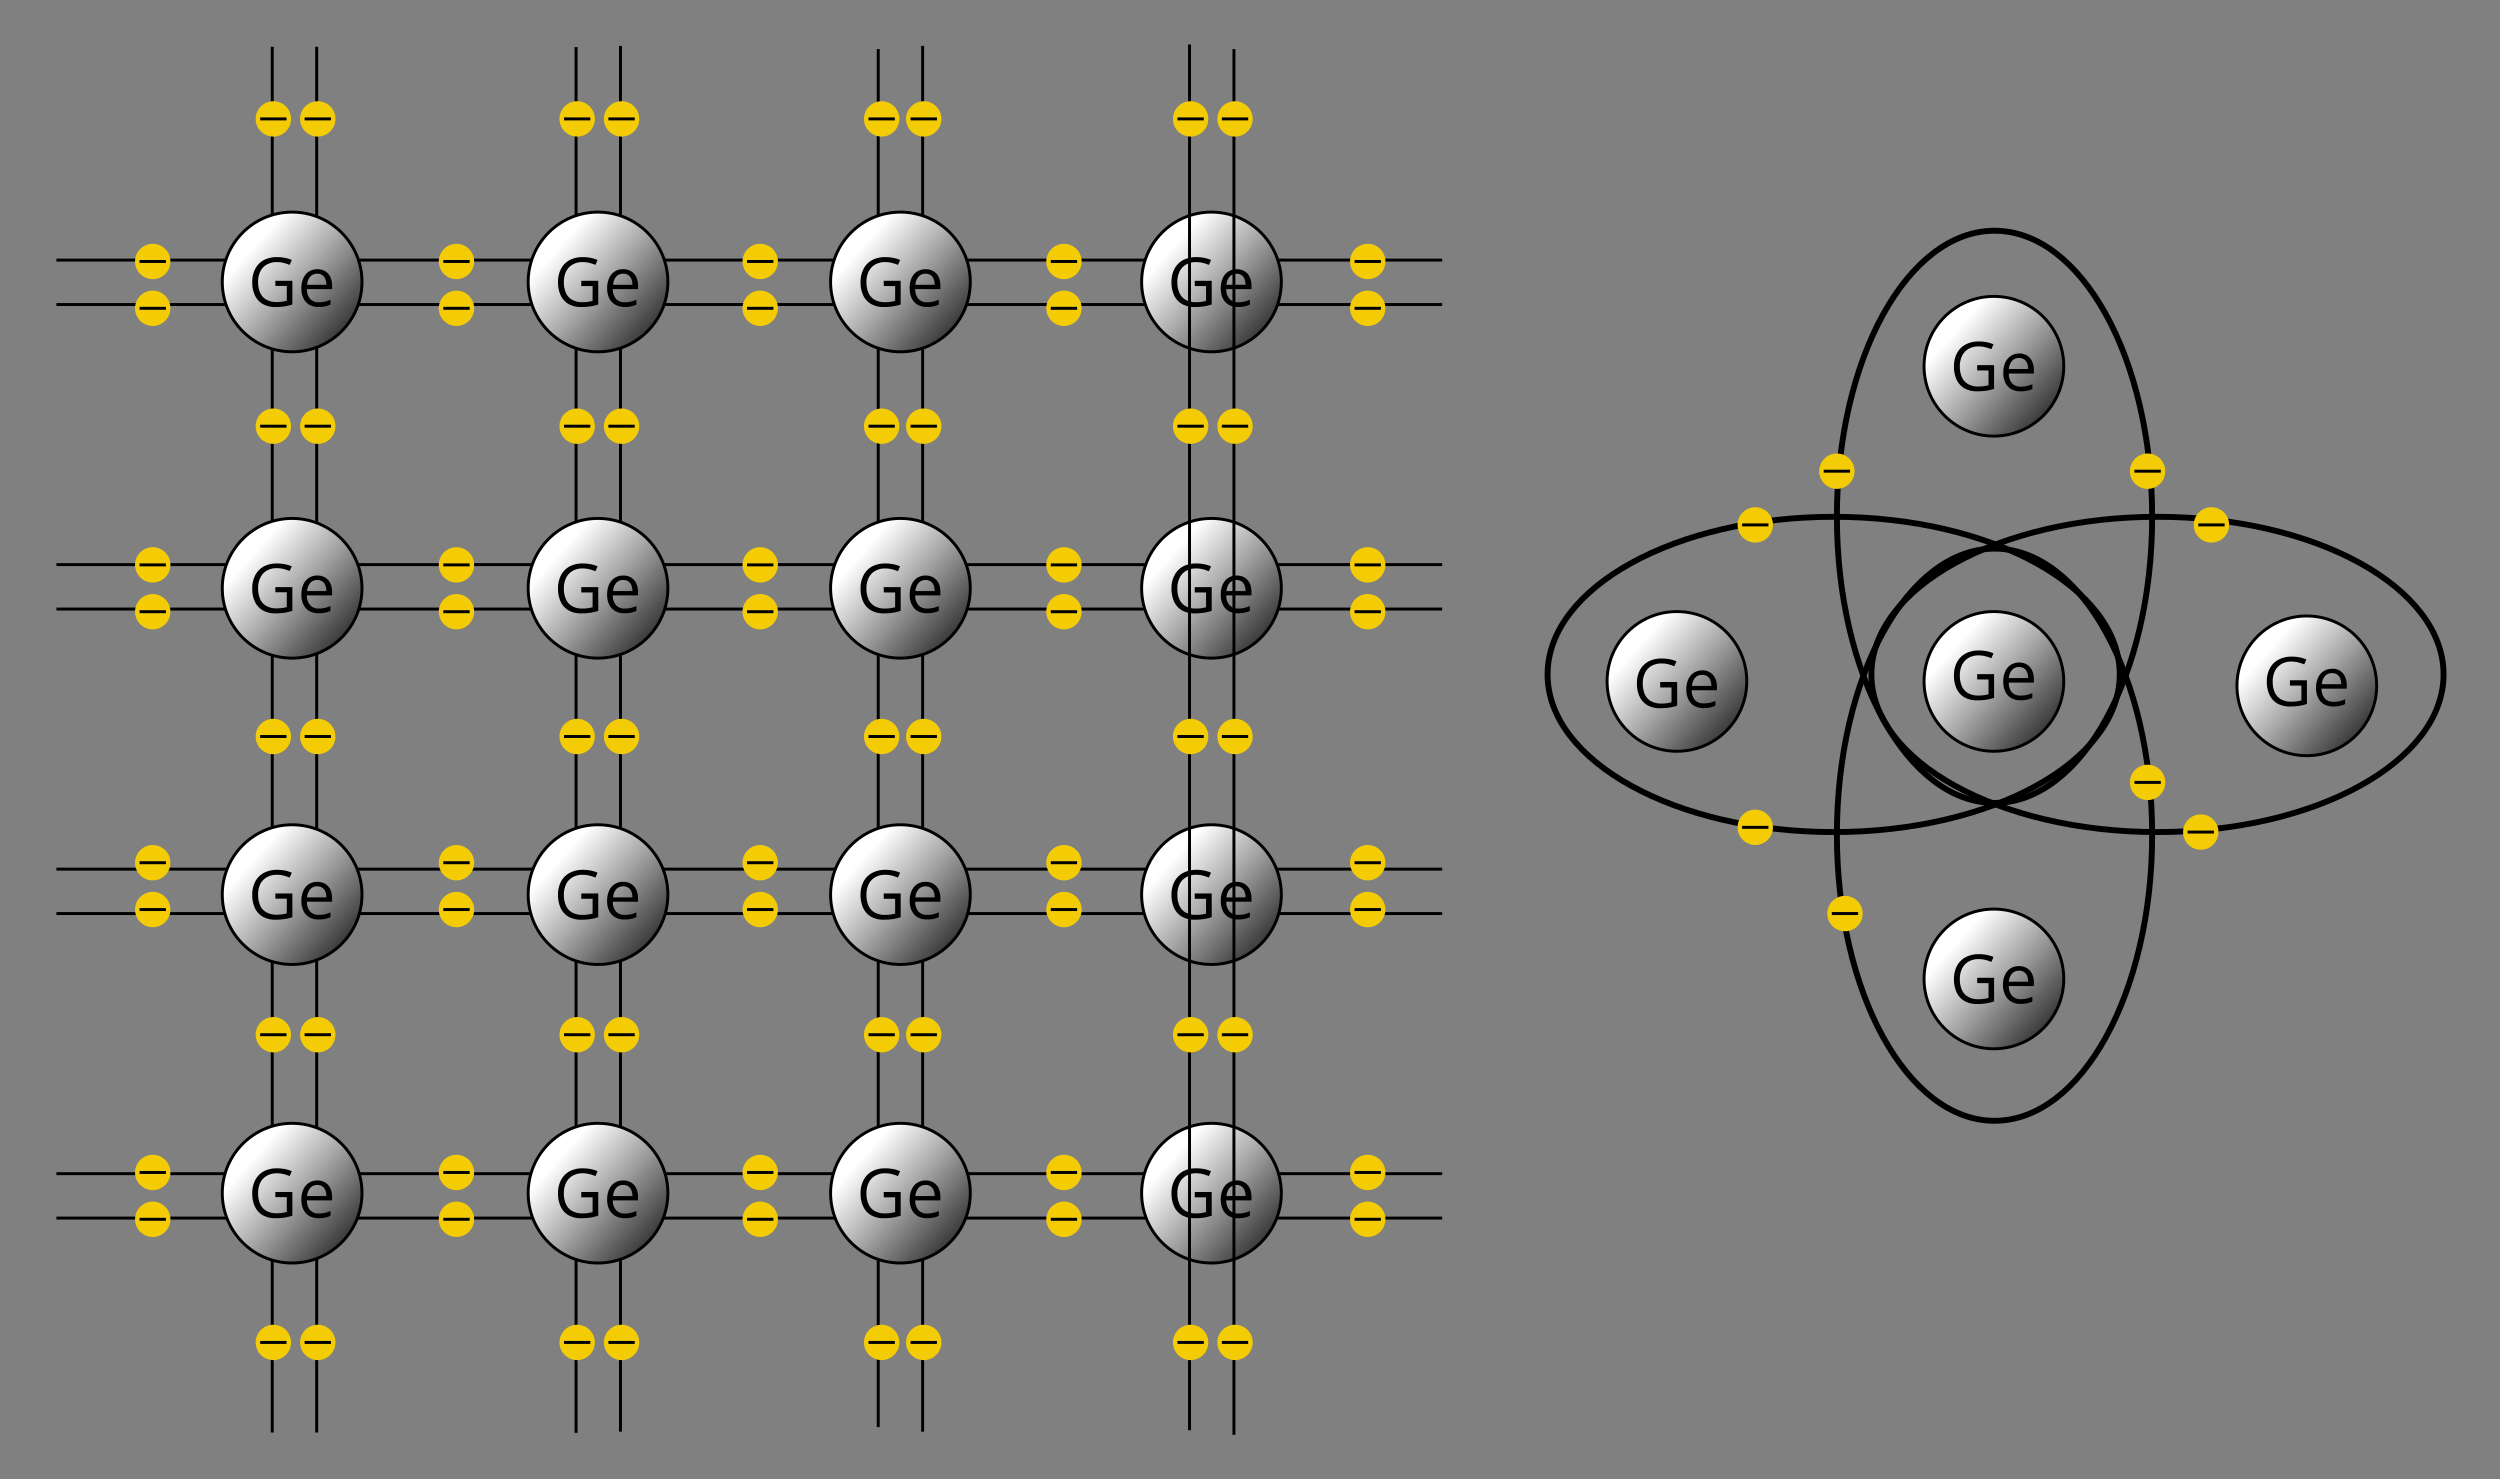 <svg xmlns="http://www.w3.org/2000/svg" xmlns:xlink="http://www.w3.org/1999/xlink" width="845" height="500" viewBox="0 0 845 500">
  <rect x="0" y="0" width="845" height="500" fill="#808080" stroke="none"/>
  <defs>
    <style>
      .cls-1, .cls-24 {
        fill: none;
      }

      .cls-1, .cls-10, .cls-11, .cls-12, .cls-13, .cls-14, .cls-15, .cls-16, .cls-17, .cls-18, .cls-19, .cls-2, .cls-20, .cls-21, .cls-22, .cls-24, .cls-3, .cls-4, .cls-5, .cls-6, .cls-7, .cls-8, .cls-9 {
        stroke: #000;
        stroke-miterlimit: 10;
      }

      .cls-2 {
        fill: url(#Безымянный_градиент_10);
      }

      .cls-3 {
        fill: url(#Безымянный_градиент_10-2);
      }

      .cls-4 {
        fill: url(#Безымянный_градиент_10-3);
      }

      .cls-5 {
        fill: url(#Безымянный_градиент_10-4);
      }

      .cls-6 {
        fill: url(#Безымянный_градиент_10-5);
      }

      .cls-7 {
        fill: url(#Безымянный_градиент_10-6);
      }

      .cls-8 {
        fill: url(#Безымянный_градиент_10-7);
      }

      .cls-9 {
        fill: url(#Безымянный_градиент_10-8);
      }

      .cls-10 {
        fill: url(#Безымянный_градиент_10-9);
      }

      .cls-11 {
        fill: url(#Безымянный_градиент_10-10);
      }

      .cls-12 {
        fill: url(#Безымянный_градиент_10-11);
      }

      .cls-13 {
        fill: url(#Безымянный_градиент_10-12);
      }

      .cls-14 {
        fill: url(#Безымянный_градиент_10-13);
      }

      .cls-15 {
        fill: url(#Безымянный_градиент_10-14);
      }

      .cls-16 {
        fill: url(#Безымянный_градиент_10-15);
      }

      .cls-17 {
        fill: url(#Безымянный_градиент_10-16);
      }

      .cls-18 {
        fill: url(#Безымянный_градиент_10-17);
      }

      .cls-19 {
        fill: url(#Безымянный_градиент_10-18);
      }

      .cls-20 {
        fill: url(#Безымянный_градиент_10-19);
      }

      .cls-21 {
        fill: url(#Безымянный_градиент_10-20);
      }

      .cls-22 {
        fill: url(#Безымянный_градиент_10-21);
      }

      .cls-23 {
        fill: #f4cc06;
      }

      .cls-24 {
        stroke-width: 2px;
      }
    </style>
    <linearGradient id="Безымянный_градиент_10" data-name="Безымянный градиент 10" x1="85.51" y1="83.58" x2="120.86" y2="114.9" gradientUnits="userSpaceOnUse">
      <stop offset="0" stop-color="#fff"/>
      <stop offset="0.39" stop-color="#aaa"/>
      <stop offset="1" stop-color="#1e1e1e"/>
    </linearGradient>
    <linearGradient id="Безымянный_градиент_10-2" x1="188.9" y1="83.58" x2="224.25" y2="114.9" xlink:href="#Безымянный_градиент_10"/>
    <linearGradient id="Безымянный_градиент_10-3" x1="291.12" y1="83.58" x2="326.47" y2="114.9" xlink:href="#Безымянный_градиент_10"/>
    <linearGradient id="Безымянный_градиент_10-4" x1="396.25" y1="83.58" x2="431.6" y2="114.9" xlink:href="#Безымянный_градиент_10"/>
    <linearGradient id="Безымянный_градиент_10-5" x1="85.51" y1="187.12" x2="120.86" y2="218.44" xlink:href="#Безымянный_градиент_10"/>
    <linearGradient id="Безымянный_градиент_10-6" x1="188.9" y1="187.12" x2="224.25" y2="218.44" xlink:href="#Безымянный_градиент_10"/>
    <linearGradient id="Безымянный_градиент_10-7" x1="291.12" y1="187.12" x2="326.47" y2="218.44" xlink:href="#Безымянный_градиент_10"/>
    <linearGradient id="Безымянный_градиент_10-8" x1="396.25" y1="187.12" x2="431.6" y2="218.44" xlink:href="#Безымянный_градиент_10"/>
    <linearGradient id="Безымянный_градиент_10-9" x1="85.51" y1="290.66" x2="120.86" y2="321.98" xlink:href="#Безымянный_градиент_10"/>
    <linearGradient id="Безымянный_градиент_10-10" x1="188.9" y1="290.66" x2="224.25" y2="321.98" xlink:href="#Безымянный_градиент_10"/>
    <linearGradient id="Безымянный_градиент_10-11" x1="291.12" y1="290.66" x2="326.47" y2="321.98" xlink:href="#Безымянный_градиент_10"/>
    <linearGradient id="Безымянный_градиент_10-12" x1="396.25" y1="290.66" x2="431.6" y2="321.98" xlink:href="#Безымянный_градиент_10"/>
    <linearGradient id="Безымянный_градиент_10-13" x1="85.51" y1="391.57" x2="120.86" y2="422.89" xlink:href="#Безымянный_градиент_10"/>
    <linearGradient id="Безымянный_градиент_10-14" x1="188.9" y1="391.57" x2="224.25" y2="422.89" xlink:href="#Безымянный_градиент_10"/>
    <linearGradient id="Безымянный_градиент_10-15" x1="291.12" y1="391.57" x2="326.47" y2="422.89" xlink:href="#Безымянный_градиент_10"/>
    <linearGradient id="Безымянный_градиент_10-16" x1="396.25" y1="391.57" x2="431.6" y2="422.89" xlink:href="#Безымянный_градиент_10"/>
    <linearGradient id="Безымянный_градиент_10-17" x1="660.71" y1="112.07" x2="696.06" y2="143.39" xlink:href="#Безымянный_градиент_10"/>
    <linearGradient id="Безымянный_градиент_10-18" x1="660.71" y1="319.16" x2="696.06" y2="350.47" xlink:href="#Безымянный_градиент_10"/>
    <linearGradient id="Безымянный_градиент_10-19" x1="553.57" y1="218.6" x2="588.92" y2="249.92" xlink:href="#Безымянный_градиент_10"/>
    <linearGradient id="Безымянный_градиент_10-20" x1="660.71" y1="218.6" x2="696.06" y2="249.92" xlink:href="#Безымянный_градиент_10"/>
    <linearGradient id="Безымянный_градиент_10-21" x1="766.47" y1="220.09" x2="801.82" y2="251.41" xlink:href="#Безымянный_градиент_10"/>
  </defs>
  <g id="Слой_2" data-name="Слой 2">
    <g>
      <g>
        <line class="cls-1" x1="19.07" y1="102.93" x2="487.46" y2="102.93"/>
        <line class="cls-1" x1="19.07" y1="87.91" x2="487.46" y2="87.91"/>
      </g>
      <g>
        <line class="cls-1" x1="19.07" y1="205.86" x2="487.46" y2="205.86"/>
        <line class="cls-1" x1="19.07" y1="190.84" x2="487.46" y2="190.84"/>
      </g>
      <g>
        <line class="cls-1" x1="19.07" y1="308.78" x2="487.46" y2="308.78"/>
        <line class="cls-1" x1="19.07" y1="293.77" x2="487.46" y2="293.77"/>
      </g>
      <g>
        <line class="cls-1" x1="19.07" y1="411.71" x2="487.46" y2="411.71"/>
        <line class="cls-1" x1="19.07" y1="396.7" x2="487.46" y2="396.7"/>
      </g>
      <g>
        <line class="cls-1" x1="296.84" y1="16.58" x2="296.84" y2="482.36"/>
        <line class="cls-1" x1="311.85" y1="15.52" x2="311.85" y2="483.91"/>
      </g>
      <g>
        <line class="cls-1" x1="194.71" y1="15.91" x2="194.71" y2="484.3"/>
        <line class="cls-1" x1="209.72" y1="15.52" x2="209.72" y2="483.91"/>
      </g>
      <g>
        <line class="cls-1" x1="92.02" y1="15.81" x2="92.02" y2="484.19"/>
        <line class="cls-1" x1="107.04" y1="15.81" x2="107.04" y2="484.19"/>
      </g>
      <g>
        <circle class="cls-2" cx="98.74" cy="95.3" r="23.61"/>
        <g>
          <path d="M93.08,94.91h5.74v8a15.89,15.89,0,0,1-2.66.65,20,20,0,0,1-3,.21,8.47,8.47,0,0,1-4.32-1,6.58,6.58,0,0,1-2.67-2.92,10.22,10.22,0,0,1-.91-4.49,9.39,9.39,0,0,1,1-4.45,7.11,7.11,0,0,1,2.9-3,9.37,9.37,0,0,1,4.58-1,13.57,13.57,0,0,1,2.6.25,11.56,11.56,0,0,1,2.29.72l-.73,1.66a13.15,13.15,0,0,0-2-.67,8.91,8.91,0,0,0-2.26-.28,6.67,6.67,0,0,0-3.44.83A5.39,5.39,0,0,0,88,91.71a7.9,7.9,0,0,0-.76,3.6,8.89,8.89,0,0,0,.66,3.57,5,5,0,0,0,2.07,2.37,6.94,6.94,0,0,0,3.61.84,11.69,11.69,0,0,0,1.91-.13,12.2,12.2,0,0,0,1.45-.31v-5H93.08Z"/>
          <path d="M107.24,91a5.07,5.07,0,0,1,2.7.7,4.48,4.48,0,0,1,1.72,1.95,6.82,6.82,0,0,1,.59,2.92v1.16h-8.5a4.77,4.77,0,0,0,1.08,3.3,3.8,3.8,0,0,0,2.94,1.14,8.59,8.59,0,0,0,2.07-.22,10.75,10.75,0,0,0,1.86-.63v1.64a9.1,9.1,0,0,1-1.85.61,10.51,10.51,0,0,1-2.16.19,6.35,6.35,0,0,1-3.09-.72,5.08,5.08,0,0,1-2-2.13,7.35,7.35,0,0,1-.73-3.44,8.12,8.12,0,0,1,.67-3.44,5.08,5.08,0,0,1,1.88-2.24A5.23,5.23,0,0,1,107.24,91Zm0,1.53a3.07,3.07,0,0,0-2.38,1,4.65,4.65,0,0,0-1.06,2.73h6.52a5.46,5.46,0,0,0-.34-1.94,2.82,2.82,0,0,0-1-1.3A3,3,0,0,0,107.22,92.51Z"/>
        </g>
        <circle class="cls-3" cx="202.13" cy="95.3" r="23.61"/>
        <g>
          <path d="M196.48,94.91h5.73v8a15.78,15.78,0,0,1-2.65.65,20.2,20.2,0,0,1-3.05.21,8.47,8.47,0,0,1-4.32-1,6.58,6.58,0,0,1-2.67-2.92,10.36,10.36,0,0,1-.91-4.49,9.39,9.39,0,0,1,1-4.45,7.07,7.07,0,0,1,2.91-3,9.33,9.33,0,0,1,4.57-1,13.68,13.68,0,0,1,2.61.25,11.46,11.46,0,0,1,2.28.72l-.73,1.66a13,13,0,0,0-2-.67,9,9,0,0,0-2.27-.28,6.67,6.67,0,0,0-3.44.83,5.51,5.51,0,0,0-2.19,2.34,8,8,0,0,0-.76,3.6,8.71,8.71,0,0,0,.67,3.57,5,5,0,0,0,2.06,2.37,7,7,0,0,0,3.62.84,11.69,11.69,0,0,0,1.91-.13,12.64,12.64,0,0,0,1.45-.31v-5h-3.83Z"/>
          <path d="M210.64,91a5,5,0,0,1,2.69.7,4.48,4.48,0,0,1,1.72,1.95,6.68,6.68,0,0,1,.6,2.92v1.16h-8.51a4.87,4.87,0,0,0,1.08,3.3,3.81,3.81,0,0,0,2.95,1.14,8.56,8.56,0,0,0,2.06-.22,11.13,11.13,0,0,0,1.87-.63v1.64a9.31,9.31,0,0,1-1.85.61,10.51,10.51,0,0,1-2.16.19A6.37,6.37,0,0,1,208,103a5.08,5.08,0,0,1-2.05-2.13,7.48,7.48,0,0,1-.73-3.44,8.28,8.28,0,0,1,.67-3.44,5,5,0,0,1,4.76-3Zm0,1.53a3.09,3.09,0,0,0-2.39,1,4.58,4.58,0,0,0-1,2.73h6.51a5.46,5.46,0,0,0-.34-1.94,2.76,2.76,0,0,0-1-1.3A2.94,2.94,0,0,0,210.62,92.51Z"/>
        </g>
        <circle class="cls-4" cx="304.35" cy="95.3" r="23.61"/>
        <g>
          <path d="M298.69,94.91h5.74v8a15.89,15.89,0,0,1-2.66.65,20.06,20.06,0,0,1-3,.21,8.47,8.47,0,0,1-4.32-1,6.58,6.58,0,0,1-2.67-2.92,10.22,10.22,0,0,1-.91-4.49,9.39,9.39,0,0,1,1-4.45,7.11,7.11,0,0,1,2.9-3,9.37,9.37,0,0,1,4.58-1,13.57,13.57,0,0,1,2.6.25,11.56,11.56,0,0,1,2.29.72l-.73,1.66a13.15,13.15,0,0,0-2-.67,8.91,8.91,0,0,0-2.26-.28,6.67,6.67,0,0,0-3.44.83,5.39,5.39,0,0,0-2.19,2.34,7.9,7.9,0,0,0-.76,3.6,8.89,8.89,0,0,0,.66,3.57,5,5,0,0,0,2.07,2.37,6.94,6.94,0,0,0,3.61.84,11.69,11.69,0,0,0,1.91-.13,12.2,12.2,0,0,0,1.45-.31v-5h-3.83Z"/>
          <path d="M312.85,91a5.07,5.07,0,0,1,2.7.7,4.48,4.48,0,0,1,1.72,1.95,6.82,6.82,0,0,1,.59,2.92v1.16h-8.5a4.77,4.77,0,0,0,1.08,3.3,3.78,3.78,0,0,0,2.94,1.14,8.59,8.59,0,0,0,2.07-.22,10.75,10.75,0,0,0,1.86-.63v1.64a9.1,9.1,0,0,1-1.85.61,10.51,10.51,0,0,1-2.16.19,6.35,6.35,0,0,1-3.09-.72,5.08,5.08,0,0,1-2-2.13,7.35,7.35,0,0,1-.73-3.44A8.12,8.12,0,0,1,308.1,94,5.08,5.08,0,0,1,310,91.77,5.23,5.23,0,0,1,312.85,91Zm0,1.53a3.07,3.07,0,0,0-2.38,1,4.65,4.65,0,0,0-1.06,2.73h6.52a5.46,5.46,0,0,0-.34-1.94,2.82,2.82,0,0,0-1-1.3A3,3,0,0,0,312.83,92.51Z"/>
        </g>
        <circle class="cls-5" cx="409.48" cy="95.3" r="23.61"/>
        <g>
          <path d="M403.82,94.91h5.74v8a15.78,15.78,0,0,1-2.65.65,20.2,20.2,0,0,1-3.05.21,8.47,8.47,0,0,1-4.32-1,6.58,6.58,0,0,1-2.67-2.92,10.36,10.36,0,0,1-.91-4.49,9.39,9.39,0,0,1,1-4.45,7.07,7.07,0,0,1,2.91-3,9.33,9.33,0,0,1,4.57-1,13.49,13.49,0,0,1,2.6.25,11.56,11.56,0,0,1,2.29.72l-.73,1.66a13.15,13.15,0,0,0-2-.67,8.91,8.91,0,0,0-2.26-.28,6.67,6.67,0,0,0-3.44.83,5.39,5.39,0,0,0-2.19,2.34,7.9,7.9,0,0,0-.76,3.6,8.89,8.89,0,0,0,.66,3.57,5,5,0,0,0,2.07,2.37,7,7,0,0,0,3.62.84,11.56,11.56,0,0,0,1.9-.13,11.78,11.78,0,0,0,1.45-.31v-5h-3.83Z"/>
          <path d="M418,91a5.06,5.06,0,0,1,2.69.7,4.48,4.48,0,0,1,1.72,1.95,6.68,6.68,0,0,1,.59,2.92v1.16h-8.5a4.82,4.82,0,0,0,1.08,3.3,3.8,3.8,0,0,0,2.94,1.14,8.59,8.59,0,0,0,2.07-.22,10.75,10.75,0,0,0,1.86-.63v1.64a9,9,0,0,1-1.84.61,10.54,10.54,0,0,1-2.17.19,6.35,6.35,0,0,1-3.09-.72,5.08,5.08,0,0,1-2-2.13,7.35,7.35,0,0,1-.73-3.44,8.12,8.12,0,0,1,.67-3.44,5,5,0,0,1,1.89-2.24A5.19,5.19,0,0,1,418,91Zm0,1.53a3.07,3.07,0,0,0-2.38,1,4.58,4.58,0,0,0-1.05,2.73H421a5.46,5.46,0,0,0-.34-1.94,2.76,2.76,0,0,0-1-1.3A3,3,0,0,0,418,92.51Z"/>
        </g>
      </g>
      <g>
        <g>
          <circle class="cls-6" cx="98.74" cy="198.84" r="23.61"/>
          <g>
            <path d="M93.08,198.46h5.74v8a15.89,15.89,0,0,1-2.66.65,20,20,0,0,1-3,.21,8.47,8.47,0,0,1-4.32-1,6.61,6.61,0,0,1-2.67-2.91,10.24,10.24,0,0,1-.91-4.5,9.39,9.39,0,0,1,1-4.45,7.17,7.17,0,0,1,2.9-3,9.37,9.37,0,0,1,4.58-1,12.81,12.81,0,0,1,2.6.26,10.93,10.93,0,0,1,2.29.71L97.87,193a13.15,13.15,0,0,0-2-.67,8.91,8.91,0,0,0-2.26-.28,6.67,6.67,0,0,0-3.44.83A5.36,5.36,0,0,0,88,195.26a7.86,7.86,0,0,0-.76,3.59,9,9,0,0,0,.66,3.58,5,5,0,0,0,2.07,2.36,6.94,6.94,0,0,0,3.61.84,11.69,11.69,0,0,0,1.91-.13,12.2,12.2,0,0,0,1.45-.31v-5H93.08Z"/>
            <path d="M107.24,194.53a5.07,5.07,0,0,1,2.7.69,4.6,4.6,0,0,1,1.72,1.95,6.84,6.84,0,0,1,.59,2.93v1.15h-8.5a4.77,4.77,0,0,0,1.08,3.3,3.8,3.8,0,0,0,2.94,1.14,8.59,8.59,0,0,0,2.07-.22,11.59,11.59,0,0,0,1.86-.62v1.64a9.71,9.71,0,0,1-1.85.6,10.51,10.51,0,0,1-2.16.19,6.35,6.35,0,0,1-3.09-.72,5,5,0,0,1-2-2.13,7.35,7.35,0,0,1-.73-3.44,8.12,8.12,0,0,1,.67-3.44,5.14,5.14,0,0,1,1.88-2.24A5.23,5.23,0,0,1,107.24,194.53Zm0,1.52a3.07,3.07,0,0,0-2.38,1,4.65,4.65,0,0,0-1.06,2.73h6.52a5.46,5.46,0,0,0-.34-1.94,2.82,2.82,0,0,0-1-1.3A3,3,0,0,0,107.22,196.05Z"/>
          </g>
        </g>
        <g>
          <circle class="cls-7" cx="202.13" cy="198.84" r="23.61"/>
          <g>
            <path d="M196.48,198.46h5.73v8a15.78,15.78,0,0,1-2.65.65,20.2,20.2,0,0,1-3.05.21,8.47,8.47,0,0,1-4.32-1,6.61,6.61,0,0,1-2.67-2.91,10.38,10.38,0,0,1-.91-4.5,9.39,9.39,0,0,1,1-4.45,7.13,7.13,0,0,1,2.91-3,9.33,9.33,0,0,1,4.57-1,12.91,12.91,0,0,1,2.61.26,10.83,10.83,0,0,1,2.28.71l-.73,1.66a13,13,0,0,0-2-.67,9,9,0,0,0-2.27-.28,6.67,6.67,0,0,0-3.44.83,5.47,5.47,0,0,0-2.19,2.35,8,8,0,0,0-.76,3.59,8.8,8.8,0,0,0,.67,3.58,5,5,0,0,0,2.06,2.36,7,7,0,0,0,3.62.84,11.69,11.69,0,0,0,1.91-.13,12.64,12.64,0,0,0,1.45-.31v-5h-3.83Z"/>
            <path d="M210.64,194.53a5,5,0,0,1,2.69.69,4.6,4.6,0,0,1,1.72,1.95,6.69,6.69,0,0,1,.6,2.93v1.15h-8.51a4.87,4.87,0,0,0,1.08,3.3,3.81,3.81,0,0,0,2.95,1.14,8.56,8.56,0,0,0,2.06-.22,12,12,0,0,0,1.87-.62v1.64a10,10,0,0,1-1.85.6,10.51,10.51,0,0,1-2.16.19,6.37,6.37,0,0,1-3.1-.72,5,5,0,0,1-2.05-2.13,7.48,7.48,0,0,1-.73-3.44,8.28,8.28,0,0,1,.67-3.44,5,5,0,0,1,4.76-3Zm0,1.52a3.09,3.09,0,0,0-2.39,1,4.58,4.58,0,0,0-1,2.73h6.51a5.46,5.46,0,0,0-.34-1.94,2.76,2.76,0,0,0-1-1.3A2.94,2.94,0,0,0,210.62,196.05Z"/>
          </g>
        </g>
        <g>
          <circle class="cls-8" cx="304.35" cy="198.84" r="23.61"/>
          <g>
            <path d="M298.69,198.46h5.74v8a15.89,15.89,0,0,1-2.66.65,20.06,20.06,0,0,1-3,.21,8.47,8.47,0,0,1-4.32-1,6.61,6.61,0,0,1-2.67-2.91,10.24,10.24,0,0,1-.91-4.5,9.39,9.39,0,0,1,1-4.45,7.17,7.17,0,0,1,2.9-3,9.37,9.37,0,0,1,4.58-1,12.81,12.81,0,0,1,2.6.26,10.93,10.93,0,0,1,2.29.71l-.73,1.66a13.15,13.15,0,0,0-2-.67,8.91,8.91,0,0,0-2.26-.28,6.67,6.67,0,0,0-3.44.83,5.36,5.36,0,0,0-2.19,2.35,7.86,7.86,0,0,0-.76,3.59,9,9,0,0,0,.66,3.58,5,5,0,0,0,2.07,2.36,6.94,6.94,0,0,0,3.61.84,11.69,11.69,0,0,0,1.91-.13,12.2,12.2,0,0,0,1.45-.31v-5h-3.83Z"/>
            <path d="M312.85,194.53a5.07,5.07,0,0,1,2.7.69,4.6,4.6,0,0,1,1.72,1.95,6.84,6.84,0,0,1,.59,2.93v1.15h-8.5a4.77,4.77,0,0,0,1.08,3.3,3.78,3.78,0,0,0,2.94,1.14,8.59,8.59,0,0,0,2.07-.22,11.59,11.59,0,0,0,1.86-.62v1.64a9.71,9.71,0,0,1-1.85.6,10.51,10.51,0,0,1-2.16.19,6.35,6.35,0,0,1-3.09-.72,5,5,0,0,1-2-2.13,7.35,7.35,0,0,1-.73-3.44,8.12,8.12,0,0,1,.67-3.44,5.14,5.14,0,0,1,1.88-2.24A5.23,5.23,0,0,1,312.85,194.53Zm0,1.52a3.07,3.07,0,0,0-2.38,1,4.65,4.65,0,0,0-1.06,2.73h6.52a5.46,5.46,0,0,0-.34-1.94,2.82,2.82,0,0,0-1-1.3A3,3,0,0,0,312.83,196.05Z"/>
          </g>
        </g>
        <g>
          <circle class="cls-9" cx="409.48" cy="198.84" r="23.61"/>
          <g>
            <path d="M403.82,198.46h5.74v8a15.78,15.78,0,0,1-2.65.65,20.2,20.2,0,0,1-3.05.21,8.47,8.47,0,0,1-4.32-1,6.61,6.61,0,0,1-2.67-2.91,10.38,10.38,0,0,1-.91-4.5,9.39,9.39,0,0,1,1-4.45,7.13,7.13,0,0,1,2.91-3,9.33,9.33,0,0,1,4.57-1,12.73,12.73,0,0,1,2.6.26,10.93,10.93,0,0,1,2.29.71l-.73,1.66a13.15,13.15,0,0,0-2-.67,8.91,8.91,0,0,0-2.26-.28,6.67,6.67,0,0,0-3.44.83,5.36,5.36,0,0,0-2.19,2.35,7.86,7.86,0,0,0-.76,3.59,9,9,0,0,0,.66,3.58,5,5,0,0,0,2.07,2.36,7,7,0,0,0,3.62.84,11.56,11.56,0,0,0,1.9-.13,11.78,11.78,0,0,0,1.45-.31v-5h-3.83Z"/>
            <path d="M418,194.53a5.05,5.05,0,0,1,2.69.69,4.6,4.6,0,0,1,1.72,1.95,6.69,6.69,0,0,1,.59,2.93v1.15h-8.5a4.82,4.82,0,0,0,1.08,3.3,3.8,3.8,0,0,0,2.94,1.14,8.59,8.59,0,0,0,2.07-.22,11.59,11.59,0,0,0,1.86-.62v1.64a9.62,9.62,0,0,1-1.84.6,10.54,10.54,0,0,1-2.17.19,6.35,6.35,0,0,1-3.09-.72,5,5,0,0,1-2-2.13,7.35,7.35,0,0,1-.73-3.44,8.12,8.12,0,0,1,.67-3.44,5.09,5.09,0,0,1,1.89-2.24A5.18,5.18,0,0,1,418,194.53Zm0,1.52a3.07,3.07,0,0,0-2.38,1,4.58,4.58,0,0,0-1.05,2.73H421a5.46,5.46,0,0,0-.34-1.94,2.76,2.76,0,0,0-1-1.3A3,3,0,0,0,418,196.05Z"/>
          </g>
        </g>
      </g>
      <g>
        <g>
          <circle class="cls-10" cx="98.74" cy="302.38" r="23.61"/>
          <g>
            <path d="M93.08,302h5.74v8a15.89,15.89,0,0,1-2.66.65,20,20,0,0,1-3,.21,8.47,8.47,0,0,1-4.32-1,6.61,6.61,0,0,1-2.67-2.91,10.24,10.24,0,0,1-.91-4.5,9.39,9.39,0,0,1,1-4.45,7.08,7.08,0,0,1,2.9-2.94,9.37,9.37,0,0,1,4.58-1.06,12.81,12.81,0,0,1,2.6.26,11.55,11.55,0,0,1,2.29.71l-.73,1.66a14.34,14.34,0,0,0-2-.67,8.91,8.91,0,0,0-2.26-.28,6.77,6.77,0,0,0-3.44.83A5.41,5.41,0,0,0,88,298.8a7.86,7.86,0,0,0-.76,3.59,9,9,0,0,0,.66,3.58,5,5,0,0,0,2.07,2.36,6.94,6.94,0,0,0,3.61.84,11.69,11.69,0,0,0,1.91-.13,12.28,12.28,0,0,0,1.45-.3v-5H93.08Z"/>
            <path d="M107.24,298.07a5.07,5.07,0,0,1,2.7.69,4.6,4.6,0,0,1,1.72,1.95,6.87,6.87,0,0,1,.59,2.93v1.15h-8.5a4.82,4.82,0,0,0,1.08,3.31,3.83,3.83,0,0,0,2.94,1.13,9.16,9.16,0,0,0,2.07-.21,12.76,12.76,0,0,0,1.86-.63V310a9.05,9.05,0,0,1-1.85.6,10.51,10.51,0,0,1-2.16.19,6.35,6.35,0,0,1-3.09-.72,5,5,0,0,1-2-2.13,7.31,7.31,0,0,1-.73-3.43,8.14,8.14,0,0,1,.67-3.45,5.14,5.14,0,0,1,1.88-2.24A5.23,5.23,0,0,1,107.24,298.07Zm0,1.52a3.07,3.07,0,0,0-2.38,1,4.65,4.65,0,0,0-1.06,2.73h6.52a5.51,5.51,0,0,0-.34-1.94,2.82,2.82,0,0,0-1-1.3A3,3,0,0,0,107.22,299.59Z"/>
          </g>
        </g>
        <g>
          <circle class="cls-11" cx="202.13" cy="302.38" r="23.61"/>
          <g>
            <path d="M196.48,302h5.73v8a15.78,15.78,0,0,1-2.65.65,20.2,20.2,0,0,1-3.05.21,8.47,8.47,0,0,1-4.32-1,6.61,6.61,0,0,1-2.67-2.91,10.38,10.38,0,0,1-.91-4.5,9.39,9.39,0,0,1,1-4.45,7,7,0,0,1,2.91-2.94,9.33,9.33,0,0,1,4.57-1.06,12.91,12.91,0,0,1,2.61.26,11.45,11.45,0,0,1,2.28.71l-.73,1.66a14.2,14.2,0,0,0-2-.67,9,9,0,0,0-2.27-.28,6.77,6.77,0,0,0-3.44.83,5.53,5.53,0,0,0-2.19,2.35,8,8,0,0,0-.76,3.59,8.8,8.8,0,0,0,.67,3.58,5,5,0,0,0,2.06,2.36,7,7,0,0,0,3.62.84,11.69,11.69,0,0,0,1.91-.13,12.72,12.72,0,0,0,1.45-.3v-5h-3.83Z"/>
            <path d="M210.64,298.07a5,5,0,0,1,2.69.69,4.6,4.6,0,0,1,1.72,1.95,6.72,6.72,0,0,1,.6,2.93v1.15h-8.51a4.92,4.92,0,0,0,1.08,3.31,3.84,3.84,0,0,0,2.95,1.13,9.13,9.13,0,0,0,2.06-.21,13.28,13.28,0,0,0,1.87-.63V310a9.26,9.26,0,0,1-1.85.6,10.51,10.51,0,0,1-2.16.19,6.37,6.37,0,0,1-3.1-.72,5,5,0,0,1-2.05-2.13,7.43,7.43,0,0,1-.73-3.43,8.29,8.29,0,0,1,.67-3.45,5,5,0,0,1,4.76-3Zm0,1.52a3.09,3.09,0,0,0-2.39,1,4.58,4.58,0,0,0-1,2.73h6.51a5.51,5.51,0,0,0-.34-1.94,2.76,2.76,0,0,0-1-1.3A2.94,2.94,0,0,0,210.62,299.59Z"/>
          </g>
        </g>
        <g>
          <circle class="cls-12" cx="304.35" cy="302.38" r="23.61"/>
          <g>
            <path d="M298.69,302h5.74v8a15.89,15.89,0,0,1-2.66.65,20.06,20.06,0,0,1-3,.21,8.47,8.47,0,0,1-4.32-1,6.61,6.61,0,0,1-2.67-2.91,10.24,10.24,0,0,1-.91-4.5,9.39,9.39,0,0,1,1-4.45,7.08,7.08,0,0,1,2.9-2.94,9.37,9.37,0,0,1,4.58-1.06,12.81,12.81,0,0,1,2.6.26,11.55,11.55,0,0,1,2.29.71l-.73,1.66a14.34,14.34,0,0,0-2-.67,8.91,8.91,0,0,0-2.26-.28,6.77,6.77,0,0,0-3.44.83,5.41,5.41,0,0,0-2.19,2.35,7.86,7.86,0,0,0-.76,3.59,9,9,0,0,0,.66,3.58,5,5,0,0,0,2.07,2.36,6.94,6.94,0,0,0,3.61.84,11.69,11.69,0,0,0,1.91-.13,12.28,12.28,0,0,0,1.45-.3v-5h-3.83Z"/>
            <path d="M312.85,298.07a5.07,5.07,0,0,1,2.7.69,4.6,4.6,0,0,1,1.72,1.95,6.87,6.87,0,0,1,.59,2.93v1.15h-8.5a4.82,4.82,0,0,0,1.08,3.31,3.81,3.81,0,0,0,2.94,1.13,9.16,9.16,0,0,0,2.07-.21,12.76,12.76,0,0,0,1.86-.63V310a9.05,9.05,0,0,1-1.85.6,10.51,10.51,0,0,1-2.16.19,6.35,6.35,0,0,1-3.09-.72,5,5,0,0,1-2-2.13,7.31,7.31,0,0,1-.73-3.43,8.14,8.14,0,0,1,.67-3.45,5.14,5.14,0,0,1,1.88-2.24A5.23,5.23,0,0,1,312.85,298.07Zm0,1.52a3.07,3.07,0,0,0-2.38,1,4.65,4.65,0,0,0-1.06,2.73h6.52a5.51,5.51,0,0,0-.34-1.94,2.82,2.82,0,0,0-1-1.3A3,3,0,0,0,312.83,299.59Z"/>
          </g>
        </g>
        <g>
          <circle class="cls-13" cx="409.48" cy="302.38" r="23.61"/>
          <g>
            <path d="M403.82,302h5.74v8a15.78,15.78,0,0,1-2.65.65,20.2,20.2,0,0,1-3.05.21,8.47,8.47,0,0,1-4.32-1,6.61,6.61,0,0,1-2.67-2.91,10.38,10.38,0,0,1-.91-4.5,9.39,9.39,0,0,1,1-4.45,7,7,0,0,1,2.91-2.94,9.33,9.33,0,0,1,4.57-1.06,12.73,12.73,0,0,1,2.6.26,11.55,11.55,0,0,1,2.29.71l-.73,1.66a14.34,14.34,0,0,0-2-.67,8.91,8.91,0,0,0-2.26-.28,6.77,6.77,0,0,0-3.44.83,5.41,5.41,0,0,0-2.19,2.35,7.86,7.86,0,0,0-.76,3.59,9,9,0,0,0,.66,3.58,5,5,0,0,0,2.07,2.36,7,7,0,0,0,3.62.84,11.56,11.56,0,0,0,1.9-.13,11.87,11.87,0,0,0,1.45-.3v-5h-3.83Z"/>
            <path d="M418,298.07a5.05,5.05,0,0,1,2.69.69,4.6,4.6,0,0,1,1.72,1.95,6.72,6.72,0,0,1,.59,2.93v1.15h-8.5a4.87,4.87,0,0,0,1.08,3.31,3.83,3.83,0,0,0,2.94,1.13,9.16,9.16,0,0,0,2.07-.21,12.76,12.76,0,0,0,1.86-.63V310a9,9,0,0,1-1.84.6,10.54,10.54,0,0,1-2.17.19,6.35,6.35,0,0,1-3.09-.72,5,5,0,0,1-2-2.13,7.31,7.31,0,0,1-.73-3.43,8.14,8.14,0,0,1,.67-3.45,5.09,5.09,0,0,1,1.89-2.24A5.18,5.18,0,0,1,418,298.07Zm0,1.52a3.07,3.07,0,0,0-2.38,1,4.58,4.58,0,0,0-1.05,2.73H421a5.51,5.51,0,0,0-.34-1.94,2.76,2.76,0,0,0-1-1.3A3,3,0,0,0,418,299.59Z"/>
          </g>
        </g>
      </g>
      <g>
        <g>
          <circle class="cls-14" cx="98.74" cy="403.29" r="23.61"/>
          <g>
            <path d="M93.08,402.9h5.74v8a16.93,16.93,0,0,1-2.66.65,20,20,0,0,1-3,.21,8.47,8.47,0,0,1-4.32-1,6.58,6.58,0,0,1-2.67-2.92,10.22,10.22,0,0,1-.91-4.49,9.37,9.37,0,0,1,1-4.45,7.11,7.11,0,0,1,2.9-3,9.37,9.37,0,0,1,4.58-1,13.57,13.57,0,0,1,2.6.25,11.56,11.56,0,0,1,2.29.72l-.73,1.66a13.15,13.15,0,0,0-2-.67,8.92,8.92,0,0,0-2.26-.29,6.67,6.67,0,0,0-3.44.84A5.39,5.39,0,0,0,88,399.7a7.9,7.9,0,0,0-.76,3.6,8.89,8.89,0,0,0,.66,3.57,5,5,0,0,0,2.07,2.37,6.94,6.94,0,0,0,3.61.84,11.69,11.69,0,0,0,1.91-.13,14.56,14.56,0,0,0,1.45-.31v-5H93.08Z"/>
            <path d="M107.24,399a5,5,0,0,1,2.7.7,4.48,4.48,0,0,1,1.72,1.95,6.82,6.82,0,0,1,.59,2.92v1.16h-8.5a4.79,4.79,0,0,0,1.08,3.3,3.8,3.8,0,0,0,2.94,1.14,9.13,9.13,0,0,0,2.07-.22,10.75,10.75,0,0,0,1.86-.63v1.64a9.1,9.1,0,0,1-1.85.61,10.51,10.51,0,0,1-2.16.19,6.35,6.35,0,0,1-3.09-.72,5.08,5.08,0,0,1-2-2.13,7.35,7.35,0,0,1-.73-3.44,8.12,8.12,0,0,1,.67-3.44,5.08,5.08,0,0,1,1.88-2.24A5.15,5.15,0,0,1,107.24,399Zm0,1.53a3.07,3.07,0,0,0-2.38,1,4.65,4.65,0,0,0-1.06,2.73h6.52a5.46,5.46,0,0,0-.34-1.94,2.82,2.82,0,0,0-1-1.3A3,3,0,0,0,107.22,400.5Z"/>
          </g>
        </g>
        <g>
          <circle class="cls-15" cx="202.13" cy="403.29" r="23.61"/>
          <g>
            <path d="M196.48,402.9h5.73v8a16.81,16.81,0,0,1-2.65.65,20.2,20.2,0,0,1-3.05.21,8.47,8.47,0,0,1-4.32-1,6.58,6.58,0,0,1-2.67-2.92,10.36,10.36,0,0,1-.91-4.49,9.37,9.37,0,0,1,1-4.45,7.07,7.07,0,0,1,2.91-3,9.33,9.33,0,0,1,4.57-1,13.68,13.68,0,0,1,2.61.25,11.46,11.46,0,0,1,2.28.72l-.73,1.66a13,13,0,0,0-2-.67,9,9,0,0,0-2.27-.29,6.67,6.67,0,0,0-3.44.84,5.51,5.51,0,0,0-2.19,2.34,8,8,0,0,0-.76,3.6,8.71,8.71,0,0,0,.67,3.57,5,5,0,0,0,2.06,2.37,7,7,0,0,0,3.62.84,11.69,11.69,0,0,0,1.91-.13c.53-.09,1-.19,1.45-.31v-5h-3.83Z"/>
            <path d="M210.64,399a4.94,4.94,0,0,1,2.69.7,4.48,4.48,0,0,1,1.72,1.95,6.68,6.68,0,0,1,.6,2.92v1.16h-8.51a4.89,4.89,0,0,0,1.08,3.3,3.81,3.81,0,0,0,2.95,1.14,9.1,9.1,0,0,0,2.06-.22,11.13,11.13,0,0,0,1.87-.63v1.64a9.31,9.31,0,0,1-1.85.61,10.51,10.51,0,0,1-2.16.19A6.37,6.37,0,0,1,208,411a5.08,5.08,0,0,1-2.05-2.13,7.48,7.48,0,0,1-.73-3.44,8.28,8.28,0,0,1,.67-3.44,5,5,0,0,1,4.76-3Zm0,1.53a3.09,3.09,0,0,0-2.39,1,4.58,4.58,0,0,0-1,2.73h6.51a5.46,5.46,0,0,0-.34-1.94,2.76,2.76,0,0,0-1-1.3A2.94,2.94,0,0,0,210.62,400.5Z"/>
          </g>
        </g>
        <g>
          <circle class="cls-16" cx="304.35" cy="403.29" r="23.61"/>
          <g>
            <path d="M298.69,402.9h5.74v8a16.93,16.93,0,0,1-2.66.65,20.06,20.06,0,0,1-3,.21,8.47,8.47,0,0,1-4.32-1,6.58,6.58,0,0,1-2.67-2.92,10.22,10.22,0,0,1-.91-4.49,9.37,9.37,0,0,1,1-4.45,7.11,7.11,0,0,1,2.9-3,9.37,9.37,0,0,1,4.58-1,13.57,13.57,0,0,1,2.6.25,11.56,11.56,0,0,1,2.29.72l-.73,1.66a13.15,13.15,0,0,0-2-.67,8.92,8.92,0,0,0-2.26-.29,6.67,6.67,0,0,0-3.44.84,5.39,5.39,0,0,0-2.19,2.34,7.9,7.9,0,0,0-.76,3.6,8.89,8.89,0,0,0,.66,3.57,5,5,0,0,0,2.07,2.37,6.94,6.94,0,0,0,3.61.84,11.69,11.69,0,0,0,1.91-.13,14.56,14.56,0,0,0,1.45-.31v-5h-3.83Z"/>
            <path d="M312.85,399a5,5,0,0,1,2.7.7,4.48,4.48,0,0,1,1.72,1.95,6.82,6.82,0,0,1,.59,2.92v1.16h-8.5a4.79,4.79,0,0,0,1.08,3.3,3.78,3.78,0,0,0,2.94,1.14,9.13,9.13,0,0,0,2.07-.22,10.75,10.75,0,0,0,1.86-.63v1.64a9.1,9.1,0,0,1-1.85.61,10.51,10.51,0,0,1-2.16.19,6.35,6.35,0,0,1-3.09-.72,5.08,5.08,0,0,1-2-2.13,7.35,7.35,0,0,1-.73-3.44,8.12,8.12,0,0,1,.67-3.44,5.08,5.08,0,0,1,1.88-2.24A5.15,5.15,0,0,1,312.85,399Zm0,1.53a3.07,3.07,0,0,0-2.38,1,4.65,4.65,0,0,0-1.06,2.73h6.52a5.46,5.46,0,0,0-.34-1.94,2.82,2.82,0,0,0-1-1.3A3,3,0,0,0,312.83,400.5Z"/>
          </g>
        </g>
        <g>
          <circle class="cls-17" cx="409.48" cy="403.29" r="23.61"/>
          <g>
            <path d="M403.82,402.9h5.74v8a16.81,16.81,0,0,1-2.65.65,20.2,20.2,0,0,1-3.05.21,8.47,8.47,0,0,1-4.32-1,6.58,6.58,0,0,1-2.67-2.92,10.36,10.36,0,0,1-.91-4.49,9.37,9.37,0,0,1,1-4.45,7.07,7.07,0,0,1,2.91-3,9.33,9.33,0,0,1,4.57-1,13.49,13.49,0,0,1,2.6.25,11.56,11.56,0,0,1,2.29.72l-.73,1.66a13.15,13.15,0,0,0-2-.67,8.92,8.92,0,0,0-2.26-.29,6.67,6.67,0,0,0-3.44.84,5.39,5.39,0,0,0-2.19,2.34,7.9,7.9,0,0,0-.76,3.6,8.89,8.89,0,0,0,.66,3.57,5,5,0,0,0,2.07,2.37,7,7,0,0,0,3.62.84,11.56,11.56,0,0,0,1.9-.13,14,14,0,0,0,1.45-.31v-5h-3.83Z"/>
            <path d="M418,399a5,5,0,0,1,2.69.7,4.48,4.48,0,0,1,1.72,1.95,6.68,6.68,0,0,1,.59,2.92v1.16h-8.5a4.84,4.84,0,0,0,1.08,3.3,3.8,3.8,0,0,0,2.94,1.14,9.13,9.13,0,0,0,2.07-.22,10.75,10.75,0,0,0,1.86-.63v1.64a9,9,0,0,1-1.84.61,10.54,10.54,0,0,1-2.17.19,6.35,6.35,0,0,1-3.09-.72,5.08,5.08,0,0,1-2-2.13,7.35,7.35,0,0,1-.73-3.44,8.12,8.12,0,0,1,.67-3.44,5,5,0,0,1,1.89-2.24A5.11,5.11,0,0,1,418,399Zm0,1.53a3.07,3.07,0,0,0-2.38,1,4.58,4.58,0,0,0-1.05,2.73H421a5.46,5.46,0,0,0-.34-1.94,2.76,2.76,0,0,0-1-1.3A3,3,0,0,0,418,400.5Z"/>
          </g>
        </g>
      </g>
      <circle class="cls-18" cx="673.94" cy="123.79" r="23.61"/>
      <g>
        <path d="M668.28,123.41H674v8a15.89,15.89,0,0,1-2.66.65,20,20,0,0,1-3,.21,8.47,8.47,0,0,1-4.32-1,6.61,6.61,0,0,1-2.67-2.91,10.24,10.24,0,0,1-.91-4.5,9.39,9.39,0,0,1,1-4.45,7.17,7.17,0,0,1,2.9-2.95,9.37,9.37,0,0,1,4.58-1.05,12.81,12.81,0,0,1,2.6.26,11.55,11.55,0,0,1,2.29.71l-.73,1.66a14.34,14.34,0,0,0-2-.67,8.91,8.91,0,0,0-2.26-.28,6.67,6.67,0,0,0-3.44.83,5.41,5.41,0,0,0-2.19,2.35,7.86,7.86,0,0,0-.76,3.59,9,9,0,0,0,.66,3.58,5,5,0,0,0,2.07,2.36,6.94,6.94,0,0,0,3.61.84,11.6,11.6,0,0,0,1.91-.13,14.7,14.7,0,0,0,1.45-.3v-5h-3.83Z"/>
        <path d="M682.44,119.48a5.07,5.07,0,0,1,2.7.69,4.6,4.6,0,0,1,1.72,2,6.87,6.87,0,0,1,.59,2.93v1.15H679a4.77,4.77,0,0,0,1.08,3.3,3.8,3.8,0,0,0,2.94,1.14,9.16,9.16,0,0,0,2.07-.21,12.76,12.76,0,0,0,1.86-.63v1.64a9.05,9.05,0,0,1-1.85.6,10.51,10.51,0,0,1-2.16.19,6.35,6.35,0,0,1-3.09-.72,5,5,0,0,1-2-2.13,7.32,7.32,0,0,1-.73-3.44,8.12,8.12,0,0,1,.67-3.44,5.14,5.14,0,0,1,1.88-2.24A5.23,5.23,0,0,1,682.44,119.48Zm0,1.52a3.07,3.07,0,0,0-2.38,1,4.65,4.65,0,0,0-1.06,2.73h6.52a5.51,5.51,0,0,0-.34-1.94,2.82,2.82,0,0,0-1-1.3A3,3,0,0,0,682.42,121Z"/>
      </g>
      <circle class="cls-19" cx="673.94" cy="330.88" r="23.61"/>
      <g>
        <path d="M668.28,330.49H674v8a15.89,15.89,0,0,1-2.66.65,18.69,18.69,0,0,1-3,.22,8.37,8.37,0,0,1-4.32-1,6.61,6.61,0,0,1-2.67-2.91,10.24,10.24,0,0,1-.91-4.5,9.33,9.33,0,0,1,1-4.44,7.11,7.11,0,0,1,2.9-2.95,9.37,9.37,0,0,1,4.58-1.05,12.82,12.82,0,0,1,2.6.25,12.25,12.25,0,0,1,2.29.71l-.73,1.67a13.15,13.15,0,0,0-2-.68,8.91,8.91,0,0,0-2.26-.28,6.77,6.77,0,0,0-3.44.83,5.47,5.47,0,0,0-2.19,2.35,7.89,7.89,0,0,0-.76,3.59,8.94,8.94,0,0,0,.66,3.58,5,5,0,0,0,2.07,2.36,6.84,6.84,0,0,0,3.61.85,12.82,12.82,0,0,0,1.91-.13,14.56,14.56,0,0,0,1.45-.31v-5h-3.83Z"/>
        <path d="M682.44,326.56a5,5,0,0,1,2.7.7,4.51,4.51,0,0,1,1.72,1.94,6.87,6.87,0,0,1,.59,2.93v1.16H679a4.81,4.81,0,0,0,1.08,3.3,3.83,3.83,0,0,0,2.94,1.13,9.16,9.16,0,0,0,2.07-.21,10.75,10.75,0,0,0,1.86-.63v1.64a9.1,9.1,0,0,1-1.85.61,11.26,11.26,0,0,1-2.16.19,6.25,6.25,0,0,1-3.09-.73,5,5,0,0,1-2-2.13A7.31,7.31,0,0,1,677,333a8.09,8.09,0,0,1,.67-3.44,5.08,5.08,0,0,1,1.88-2.24A5.15,5.15,0,0,1,682.44,326.56Zm0,1.53a3.06,3.06,0,0,0-2.38,1,4.65,4.65,0,0,0-1.06,2.73h6.52a5.51,5.51,0,0,0-.34-1.94,2.87,2.87,0,0,0-1-1.3A3,3,0,0,0,682.42,328.09Z"/>
      </g>
      <circle class="cls-20" cx="566.8" cy="230.32" r="23.61"/>
      <g>
        <path d="M561.15,230.51h5.73v8a15.78,15.78,0,0,1-2.65.65,20.12,20.12,0,0,1-3.05.22,8.47,8.47,0,0,1-4.32-1,6.61,6.61,0,0,1-2.67-2.91,10.38,10.38,0,0,1-.91-4.5,9.39,9.39,0,0,1,1-4.45,7.11,7.11,0,0,1,2.91-2.94,9.33,9.33,0,0,1,4.57-1,12.75,12.75,0,0,1,2.6.25,11.35,11.35,0,0,1,2.29.71l-.73,1.66a14.2,14.2,0,0,0-2-.67,9,9,0,0,0-2.27-.28,6.77,6.77,0,0,0-3.44.83,5.53,5.53,0,0,0-2.19,2.35,8,8,0,0,0-.76,3.59,9,9,0,0,0,.66,3.58,5.12,5.12,0,0,0,2.07,2.36,7,7,0,0,0,3.62.84,13.16,13.16,0,0,0,1.91-.12c.53-.09,1-.19,1.45-.31v-5h-3.83Z"/>
        <path d="M575.31,226.58a5,5,0,0,1,2.69.69,4.6,4.6,0,0,1,1.72,1.95,6.72,6.72,0,0,1,.6,2.93v1.15h-8.51a4.92,4.92,0,0,0,1.08,3.31,3.84,3.84,0,0,0,3,1.13,9.13,9.13,0,0,0,2.06-.21,11.13,11.13,0,0,0,1.87-.63v1.64a9.26,9.26,0,0,1-1.85.6,10.45,10.45,0,0,1-2.16.2,6.37,6.37,0,0,1-3.1-.73,5,5,0,0,1-2-2.13,7.43,7.43,0,0,1-.73-3.43,8.29,8.29,0,0,1,.67-3.45,5,5,0,0,1,4.76-3Zm0,1.53a3.08,3.08,0,0,0-2.38,1,4.58,4.58,0,0,0-1,2.73h6.51a5.51,5.51,0,0,0-.34-1.94,2.81,2.81,0,0,0-1-1.3A3,3,0,0,0,575.28,228.11Z"/>
      </g>
      <circle class="cls-21" cx="673.94" cy="230.32" r="23.61"/>
      <g>
        <path d="M668.28,227.86H674v8a15.89,15.89,0,0,1-2.66.65,20,20,0,0,1-3,.21,8.47,8.47,0,0,1-4.32-1,6.58,6.58,0,0,1-2.67-2.92,10.22,10.22,0,0,1-.91-4.49,9.37,9.37,0,0,1,1-4.45,7.11,7.11,0,0,1,2.9-2.95,9.37,9.37,0,0,1,4.58-1.05,13.57,13.57,0,0,1,2.6.25,11.56,11.56,0,0,1,2.29.72l-.73,1.66a13.15,13.15,0,0,0-2-.67,8.92,8.92,0,0,0-2.26-.29,6.67,6.67,0,0,0-3.44.84,5.39,5.39,0,0,0-2.19,2.34,7.9,7.9,0,0,0-.76,3.6,8.89,8.89,0,0,0,.66,3.57,5,5,0,0,0,2.07,2.37,6.94,6.94,0,0,0,3.61.84,11.6,11.6,0,0,0,1.91-.13,14.56,14.56,0,0,0,1.45-.31v-5h-3.83Z"/>
        <path d="M682.44,223.93a5,5,0,0,1,2.7.7,4.48,4.48,0,0,1,1.72,2,6.82,6.82,0,0,1,.59,2.92v1.16H679A4.79,4.79,0,0,0,680,234,3.8,3.8,0,0,0,683,235.1a9.13,9.13,0,0,0,2.07-.22,10.75,10.75,0,0,0,1.86-.63v1.64a9.1,9.1,0,0,1-1.85.61,10.51,10.51,0,0,1-2.16.19,6.35,6.35,0,0,1-3.09-.72,5.08,5.08,0,0,1-2-2.13,7.35,7.35,0,0,1-.73-3.44,8.12,8.12,0,0,1,.67-3.44,5.08,5.08,0,0,1,1.88-2.24A5.23,5.23,0,0,1,682.44,223.93Zm0,1.53a3.07,3.07,0,0,0-2.38,1,4.65,4.65,0,0,0-1.06,2.73h6.52a5.46,5.46,0,0,0-.34-1.94,2.82,2.82,0,0,0-1-1.3A3,3,0,0,0,682.42,225.46Z"/>
      </g>
      <circle class="cls-22" cx="779.7" cy="231.81" r="23.61"/>
      <g>
        <path d="M774,229.93h5.74v8a15.8,15.8,0,0,1-2.65.66,20.2,20.2,0,0,1-3,.21,8.47,8.47,0,0,1-4.32-1,6.64,6.64,0,0,1-2.67-2.92,10.38,10.38,0,0,1-.91-4.5,9.35,9.35,0,0,1,1-4.44,7.07,7.07,0,0,1,2.91-2.95,9.33,9.33,0,0,1,4.57-1.05,12.75,12.75,0,0,1,2.6.25,11.56,11.56,0,0,1,2.29.72l-.73,1.66a14.33,14.33,0,0,0-2-.68,9.39,9.39,0,0,0-2.26-.28,6.77,6.77,0,0,0-3.44.83,5.47,5.47,0,0,0-2.19,2.35,7.89,7.89,0,0,0-.76,3.59,8.9,8.9,0,0,0,.66,3.58,5.09,5.09,0,0,0,2.07,2.37,7,7,0,0,0,3.62.84,11.77,11.77,0,0,0,1.91-.13,14.34,14.34,0,0,0,1.44-.31v-5H774Z"/>
        <path d="M788.21,226a5,5,0,0,1,2.69.7,4.48,4.48,0,0,1,1.72,2,6.68,6.68,0,0,1,.59,2.92v1.16h-8.5a4.86,4.86,0,0,0,1.08,3.3,3.79,3.79,0,0,0,2.94,1.13,9.16,9.16,0,0,0,2.07-.21,10.75,10.75,0,0,0,1.86-.63V238a9,9,0,0,1-1.84.61,10.51,10.51,0,0,1-2.16.19,6.26,6.26,0,0,1-3.1-.73,5,5,0,0,1-2-2.12,7.38,7.38,0,0,1-.73-3.44,8.09,8.09,0,0,1,.67-3.44,5,5,0,0,1,4.76-3Zm0,1.53a3,3,0,0,0-2.38,1,4.58,4.58,0,0,0-1,2.72h6.51a5.45,5.45,0,0,0-.34-1.93,2.84,2.84,0,0,0-1-1.31A3,3,0,0,0,788.18,227.53Z"/>
      </g>
      <g>
        <line class="cls-1" x1="417.07" y1="16.58" x2="417.07" y2="484.97"/>
        <line class="cls-1" x1="402.06" y1="15.03" x2="402.06" y2="483.42"/>
      </g>
      <g>
        <g>
          <g>
            <circle class="cls-23" cx="92.39" cy="40.19" r="5.98"/>
            <line class="cls-1" x1="87.94" y1="40.19" x2="96.84" y2="40.19"/>
          </g>
          <g>
            <circle class="cls-23" cx="107.41" cy="40.19" r="5.98"/>
            <line class="cls-1" x1="102.96" y1="40.19" x2="111.86" y2="40.19"/>
          </g>
        </g>
        <g>
          <g>
            <circle class="cls-23" cx="195.08" cy="40.19" r="5.98"/>
            <line class="cls-1" x1="190.63" y1="40.19" x2="199.53" y2="40.19"/>
          </g>
          <g>
            <circle class="cls-23" cx="210.09" cy="40.19" r="5.98"/>
            <line class="cls-1" x1="205.64" y1="40.19" x2="214.54" y2="40.19"/>
          </g>
        </g>
        <g>
          <g>
            <circle class="cls-23" cx="298" cy="40.19" r="5.98"/>
            <line class="cls-1" x1="293.55" y1="40.19" x2="302.45" y2="40.19"/>
          </g>
          <g>
            <circle class="cls-23" cx="312.22" cy="40.19" r="5.98"/>
            <line class="cls-1" x1="307.77" y1="40.19" x2="316.68" y2="40.19"/>
          </g>
        </g>
        <g>
          <g>
            <circle class="cls-23" cx="402.43" cy="40.19" r="5.98"/>
            <line class="cls-1" x1="397.97" y1="40.19" x2="406.88" y2="40.19"/>
          </g>
          <g>
            <circle class="cls-23" cx="417.44" cy="40.19" r="5.98"/>
            <line class="cls-1" x1="412.99" y1="40.19" x2="421.89" y2="40.19"/>
          </g>
        </g>
      </g>
      <g>
        <g>
          <g>
            <circle class="cls-23" cx="92.39" cy="144.05" r="5.98"/>
            <line class="cls-1" x1="87.94" y1="144.05" x2="96.84" y2="144.05"/>
          </g>
          <g>
            <circle class="cls-23" cx="107.41" cy="144.05" r="5.98"/>
            <line class="cls-1" x1="102.96" y1="144.05" x2="111.86" y2="144.05"/>
          </g>
        </g>
        <g>
          <g>
            <circle class="cls-23" cx="195.08" cy="144.05" r="5.98"/>
            <line class="cls-1" x1="190.63" y1="144.05" x2="199.53" y2="144.05"/>
          </g>
          <g>
            <circle class="cls-23" cx="210.09" cy="144.05" r="5.98"/>
            <line class="cls-1" x1="205.64" y1="144.05" x2="214.54" y2="144.05"/>
          </g>
        </g>
        <g>
          <g>
            <circle class="cls-23" cx="298" cy="144.05" r="5.98"/>
            <line class="cls-1" x1="293.55" y1="144.05" x2="302.45" y2="144.05"/>
          </g>
          <g>
            <circle class="cls-23" cx="312.22" cy="144.05" r="5.98"/>
            <line class="cls-1" x1="307.77" y1="144.05" x2="316.68" y2="144.05"/>
          </g>
        </g>
        <g>
          <g>
            <circle class="cls-23" cx="402.43" cy="144.05" r="5.98"/>
            <line class="cls-1" x1="397.97" y1="144.05" x2="406.88" y2="144.05"/>
          </g>
          <g>
            <circle class="cls-23" cx="417.44" cy="144.05" r="5.98"/>
            <line class="cls-1" x1="412.99" y1="144.05" x2="421.89" y2="144.05"/>
          </g>
        </g>
      </g>
      <g>
        <g>
          <g>
            <circle class="cls-23" cx="92.39" cy="248.94" r="5.98"/>
            <line class="cls-1" x1="87.94" y1="248.94" x2="96.84" y2="248.94"/>
          </g>
          <g>
            <circle class="cls-23" cx="107.41" cy="248.94" r="5.98"/>
            <line class="cls-1" x1="102.96" y1="248.94" x2="111.86" y2="248.94"/>
          </g>
        </g>
        <g>
          <g>
            <circle class="cls-23" cx="195.08" cy="248.94" r="5.98"/>
            <line class="cls-1" x1="190.63" y1="248.94" x2="199.53" y2="248.94"/>
          </g>
          <g>
            <circle class="cls-23" cx="210.09" cy="248.94" r="5.98"/>
            <line class="cls-1" x1="205.64" y1="248.94" x2="214.54" y2="248.94"/>
          </g>
        </g>
        <g>
          <g>
            <circle class="cls-23" cx="298" cy="248.94" r="5.98"/>
            <line class="cls-1" x1="293.55" y1="248.94" x2="302.45" y2="248.94"/>
          </g>
          <g>
            <circle class="cls-23" cx="312.22" cy="248.94" r="5.98"/>
            <line class="cls-1" x1="307.77" y1="248.94" x2="316.68" y2="248.94"/>
          </g>
        </g>
        <g>
          <g>
            <circle class="cls-23" cx="402.43" cy="248.94" r="5.98"/>
            <line class="cls-1" x1="397.97" y1="248.94" x2="406.88" y2="248.94"/>
          </g>
          <g>
            <circle class="cls-23" cx="417.44" cy="248.94" r="5.98"/>
            <line class="cls-1" x1="412.99" y1="248.94" x2="421.89" y2="248.94"/>
          </g>
        </g>
      </g>
      <g>
        <g>
          <g>
            <circle class="cls-23" cx="92.39" cy="349.74" r="5.98"/>
            <line class="cls-1" x1="87.94" y1="349.74" x2="96.84" y2="349.74"/>
          </g>
          <g>
            <circle class="cls-23" cx="107.41" cy="349.74" r="5.98"/>
            <line class="cls-1" x1="102.96" y1="349.74" x2="111.86" y2="349.74"/>
          </g>
        </g>
        <g>
          <g>
            <circle class="cls-23" cx="195.08" cy="349.74" r="5.98"/>
            <line class="cls-1" x1="190.63" y1="349.74" x2="199.53" y2="349.74"/>
          </g>
          <g>
            <circle class="cls-23" cx="210.09" cy="349.74" r="5.98"/>
            <line class="cls-1" x1="205.64" y1="349.74" x2="214.54" y2="349.74"/>
          </g>
        </g>
        <g>
          <g>
            <circle class="cls-23" cx="298" cy="349.74" r="5.98"/>
            <line class="cls-1" x1="293.55" y1="349.74" x2="302.45" y2="349.74"/>
          </g>
          <g>
            <circle class="cls-23" cx="312.22" cy="349.74" r="5.98"/>
            <line class="cls-1" x1="307.77" y1="349.74" x2="316.68" y2="349.74"/>
          </g>
        </g>
        <g>
          <g>
            <circle class="cls-23" cx="402.43" cy="349.74" r="5.98"/>
            <line class="cls-1" x1="397.97" y1="349.74" x2="406.88" y2="349.74"/>
          </g>
          <g>
            <circle class="cls-23" cx="417.44" cy="349.74" r="5.98"/>
            <line class="cls-1" x1="412.99" y1="349.74" x2="421.89" y2="349.74"/>
          </g>
        </g>
      </g>
      <g>
        <g>
          <g>
            <circle class="cls-23" cx="92.39" cy="453.74" r="5.98"/>
            <line class="cls-1" x1="87.94" y1="453.74" x2="96.84" y2="453.74"/>
          </g>
          <g>
            <circle class="cls-23" cx="107.41" cy="453.74" r="5.98"/>
            <line class="cls-1" x1="102.96" y1="453.74" x2="111.86" y2="453.74"/>
          </g>
        </g>
        <g>
          <g>
            <circle class="cls-23" cx="195.08" cy="453.74" r="5.98"/>
            <line class="cls-1" x1="190.63" y1="453.74" x2="199.53" y2="453.74"/>
          </g>
          <g>
            <circle class="cls-23" cx="210.09" cy="453.74" r="5.98"/>
            <line class="cls-1" x1="205.64" y1="453.74" x2="214.54" y2="453.74"/>
          </g>
        </g>
        <g>
          <g>
            <circle class="cls-23" cx="298" cy="453.74" r="5.98"/>
            <line class="cls-1" x1="293.55" y1="453.74" x2="302.45" y2="453.74"/>
          </g>
          <g>
            <circle class="cls-23" cx="312.22" cy="453.74" r="5.98"/>
            <line class="cls-1" x1="307.77" y1="453.74" x2="316.68" y2="453.74"/>
          </g>
        </g>
        <g>
          <g>
            <circle class="cls-23" cx="402.43" cy="453.74" r="5.98"/>
            <line class="cls-1" x1="397.97" y1="453.74" x2="406.88" y2="453.74"/>
          </g>
          <g>
            <circle class="cls-23" cx="417.44" cy="453.74" r="5.98"/>
            <line class="cls-1" x1="412.99" y1="453.74" x2="421.89" y2="453.74"/>
          </g>
        </g>
      </g>
      <g>
        <g>
          <g>
            <circle class="cls-23" cx="462.29" cy="88.38" r="5.98"/>
            <line class="cls-1" x1="457.84" y1="88.38" x2="466.74" y2="88.38"/>
          </g>
          <g>
            <circle class="cls-23" cx="462.29" cy="104.21" r="5.98"/>
            <line class="cls-1" x1="457.84" y1="104.21" x2="466.74" y2="104.21"/>
          </g>
        </g>
        <g>
          <g>
            <circle class="cls-23" cx="359.62" cy="88.38" r="5.98"/>
            <line class="cls-1" x1="355.17" y1="88.38" x2="364.07" y2="88.38"/>
          </g>
          <g>
            <circle class="cls-23" cx="359.62" cy="104.21" r="5.98"/>
            <line class="cls-1" x1="355.17" y1="104.21" x2="364.07" y2="104.21"/>
          </g>
        </g>
        <g>
          <g>
            <circle class="cls-23" cx="256.95" cy="88.38" r="5.98"/>
            <line class="cls-1" x1="252.5" y1="88.38" x2="261.41" y2="88.38"/>
          </g>
          <g>
            <circle class="cls-23" cx="256.95" cy="104.21" r="5.98"/>
            <line class="cls-1" x1="252.5" y1="104.21" x2="261.41" y2="104.21"/>
          </g>
        </g>
        <g>
          <g>
            <circle class="cls-23" cx="154.29" cy="88.38" r="5.98"/>
            <line class="cls-1" x1="149.83" y1="88.38" x2="158.74" y2="88.38"/>
          </g>
          <g>
            <circle class="cls-23" cx="154.29" cy="104.21" r="5.98"/>
            <line class="cls-1" x1="149.83" y1="104.21" x2="158.74" y2="104.21"/>
          </g>
        </g>
        <g>
          <g>
            <circle class="cls-23" cx="51.62" cy="88.38" r="5.98"/>
            <line class="cls-1" x1="47.17" y1="88.38" x2="56.07" y2="88.38"/>
          </g>
          <g>
            <circle class="cls-23" cx="51.62" cy="104.21" r="5.98"/>
            <line class="cls-1" x1="47.17" y1="104.21" x2="56.07" y2="104.21"/>
          </g>
        </g>
      </g>
      <g>
        <g>
          <g>
            <circle class="cls-23" cx="462.29" cy="190.93" r="5.98"/>
            <line class="cls-1" x1="457.84" y1="190.93" x2="466.74" y2="190.93"/>
          </g>
          <g>
            <circle class="cls-23" cx="462.29" cy="206.76" r="5.98"/>
            <line class="cls-1" x1="457.84" y1="206.76" x2="466.74" y2="206.76"/>
          </g>
        </g>
        <g>
          <g>
            <circle class="cls-23" cx="359.62" cy="190.93" r="5.98"/>
            <line class="cls-1" x1="355.17" y1="190.93" x2="364.07" y2="190.93"/>
          </g>
          <g>
            <circle class="cls-23" cx="359.62" cy="206.76" r="5.98"/>
            <line class="cls-1" x1="355.17" y1="206.76" x2="364.07" y2="206.76"/>
          </g>
        </g>
        <g>
          <g>
            <circle class="cls-23" cx="256.95" cy="190.93" r="5.98"/>
            <line class="cls-1" x1="252.5" y1="190.93" x2="261.41" y2="190.93"/>
          </g>
          <g>
            <circle class="cls-23" cx="256.95" cy="206.76" r="5.98"/>
            <line class="cls-1" x1="252.5" y1="206.76" x2="261.41" y2="206.76"/>
          </g>
        </g>
        <g>
          <g>
            <circle class="cls-23" cx="154.29" cy="190.93" r="5.98"/>
            <line class="cls-1" x1="149.83" y1="190.93" x2="158.74" y2="190.93"/>
          </g>
          <g>
            <circle class="cls-23" cx="154.29" cy="206.76" r="5.98"/>
            <line class="cls-1" x1="149.83" y1="206.76" x2="158.74" y2="206.76"/>
          </g>
        </g>
        <g>
          <g>
            <circle class="cls-23" cx="51.62" cy="190.93" r="5.98"/>
            <line class="cls-1" x1="47.17" y1="190.93" x2="56.07" y2="190.93"/>
          </g>
          <g>
            <circle class="cls-23" cx="51.62" cy="206.76" r="5.98"/>
            <line class="cls-1" x1="47.17" y1="206.76" x2="56.07" y2="206.76"/>
          </g>
        </g>
      </g>
      <g>
        <g>
          <g>
            <circle class="cls-23" cx="462.29" cy="291.6" r="5.98"/>
            <line class="cls-1" x1="457.84" y1="291.6" x2="466.74" y2="291.6"/>
          </g>
          <g>
            <circle class="cls-23" cx="462.29" cy="307.43" r="5.98"/>
            <line class="cls-1" x1="457.84" y1="307.43" x2="466.74" y2="307.43"/>
          </g>
        </g>
        <g>
          <g>
            <circle class="cls-23" cx="359.62" cy="291.6" r="5.98"/>
            <line class="cls-1" x1="355.17" y1="291.6" x2="364.07" y2="291.6"/>
          </g>
          <g>
            <circle class="cls-23" cx="359.62" cy="307.43" r="5.98"/>
            <line class="cls-1" x1="355.17" y1="307.43" x2="364.07" y2="307.43"/>
          </g>
        </g>
        <g>
          <g>
            <circle class="cls-23" cx="256.95" cy="291.6" r="5.98"/>
            <line class="cls-1" x1="252.5" y1="291.6" x2="261.41" y2="291.6"/>
          </g>
          <g>
            <circle class="cls-23" cx="256.95" cy="307.43" r="5.98"/>
            <line class="cls-1" x1="252.5" y1="307.43" x2="261.41" y2="307.43"/>
          </g>
        </g>
        <g>
          <g>
            <circle class="cls-23" cx="154.29" cy="291.6" r="5.98"/>
            <line class="cls-1" x1="149.83" y1="291.6" x2="158.74" y2="291.6"/>
          </g>
          <g>
            <circle class="cls-23" cx="154.29" cy="307.43" r="5.98"/>
            <line class="cls-1" x1="149.83" y1="307.43" x2="158.74" y2="307.43"/>
          </g>
        </g>
        <g>
          <g>
            <circle class="cls-23" cx="51.62" cy="291.6" r="5.98"/>
            <line class="cls-1" x1="47.17" y1="291.6" x2="56.07" y2="291.6"/>
          </g>
          <g>
            <circle class="cls-23" cx="51.62" cy="307.43" r="5.98"/>
            <line class="cls-1" x1="47.17" y1="307.43" x2="56.07" y2="307.43"/>
          </g>
        </g>
      </g>
      <g>
        <g>
          <g>
            <circle class="cls-23" cx="462.29" cy="396.29" r="5.98"/>
            <line class="cls-1" x1="457.84" y1="396.29" x2="466.74" y2="396.29"/>
          </g>
          <g>
            <circle class="cls-23" cx="462.29" cy="412.12" r="5.98"/>
            <line class="cls-1" x1="457.84" y1="412.12" x2="466.74" y2="412.12"/>
          </g>
        </g>
        <g>
          <g>
            <circle class="cls-23" cx="359.62" cy="396.29" r="5.98"/>
            <line class="cls-1" x1="355.17" y1="396.29" x2="364.07" y2="396.29"/>
          </g>
          <g>
            <circle class="cls-23" cx="359.62" cy="412.12" r="5.98"/>
            <line class="cls-1" x1="355.17" y1="412.12" x2="364.07" y2="412.12"/>
          </g>
        </g>
        <g>
          <g>
            <circle class="cls-23" cx="256.95" cy="396.29" r="5.98"/>
            <line class="cls-1" x1="252.5" y1="396.29" x2="261.41" y2="396.29"/>
          </g>
          <g>
            <circle class="cls-23" cx="256.95" cy="412.12" r="5.98"/>
            <line class="cls-1" x1="252.5" y1="412.12" x2="261.41" y2="412.12"/>
          </g>
        </g>
        <g>
          <g>
            <circle class="cls-23" cx="154.29" cy="396.29" r="5.98"/>
            <line class="cls-1" x1="149.83" y1="396.29" x2="158.74" y2="396.29"/>
          </g>
          <g>
            <circle class="cls-23" cx="154.29" cy="412.12" r="5.98"/>
            <line class="cls-1" x1="149.83" y1="412.12" x2="158.74" y2="412.12"/>
          </g>
        </g>
        <g>
          <g>
            <circle class="cls-23" cx="51.62" cy="396.29" r="5.98"/>
            <line class="cls-1" x1="47.17" y1="396.29" x2="56.07" y2="396.29"/>
          </g>
          <g>
            <circle class="cls-23" cx="51.62" cy="412.12" r="5.98"/>
            <line class="cls-1" x1="47.17" y1="412.12" x2="56.07" y2="412.12"/>
          </g>
        </g>
      </g>
      <ellipse class="cls-24" cx="619.78" cy="227.96" rx="96.7" ry="53.28"/>
      <ellipse class="cls-24" cx="729.23" cy="227.96" rx="96.7" ry="53.28"/>
      <ellipse class="cls-24" cx="674.15" cy="174.69" rx="53.28" ry="96.7"/>
      <ellipse class="cls-24" cx="674.15" cy="282.13" rx="53.28" ry="96.7"/>
      <g>
        <circle class="cls-23" cx="725.89" cy="159.26" r="5.98"/>
        <line class="cls-1" x1="721.44" y1="159.26" x2="730.35" y2="159.26"/>
      </g>
      <g>
        <circle class="cls-23" cx="620.87" cy="159.26" r="5.98"/>
        <line class="cls-1" x1="616.41" y1="159.26" x2="625.32" y2="159.26"/>
      </g>
      <g>
        <circle class="cls-23" cx="593.28" cy="177.42" r="5.98"/>
        <line class="cls-1" x1="588.83" y1="177.42" x2="597.73" y2="177.42"/>
      </g>
      <g>
        <circle class="cls-23" cx="593.28" cy="279.64" r="5.98"/>
        <line class="cls-1" x1="588.83" y1="279.64" x2="597.73" y2="279.64"/>
      </g>
      <g>
        <circle class="cls-23" cx="623.6" cy="308.78" r="5.98"/>
        <line class="cls-1" x1="619.15" y1="308.78" x2="628.05" y2="308.78"/>
      </g>
      <g>
        <circle class="cls-23" cx="725.89" cy="264.45" r="5.98"/>
        <line class="cls-1" x1="721.44" y1="264.45" x2="730.35" y2="264.45"/>
      </g>
      <g>
        <circle class="cls-23" cx="743.86" cy="281.24" r="5.98"/>
        <line class="cls-1" x1="739.41" y1="281.24" x2="748.31" y2="281.24"/>
      </g>
      <g>
        <circle class="cls-23" cx="747.47" cy="177.42" r="5.98"/>
        <line class="cls-1" x1="743.02" y1="177.42" x2="751.93" y2="177.42"/>
      </g>
    </g>
  </g>
</svg>
